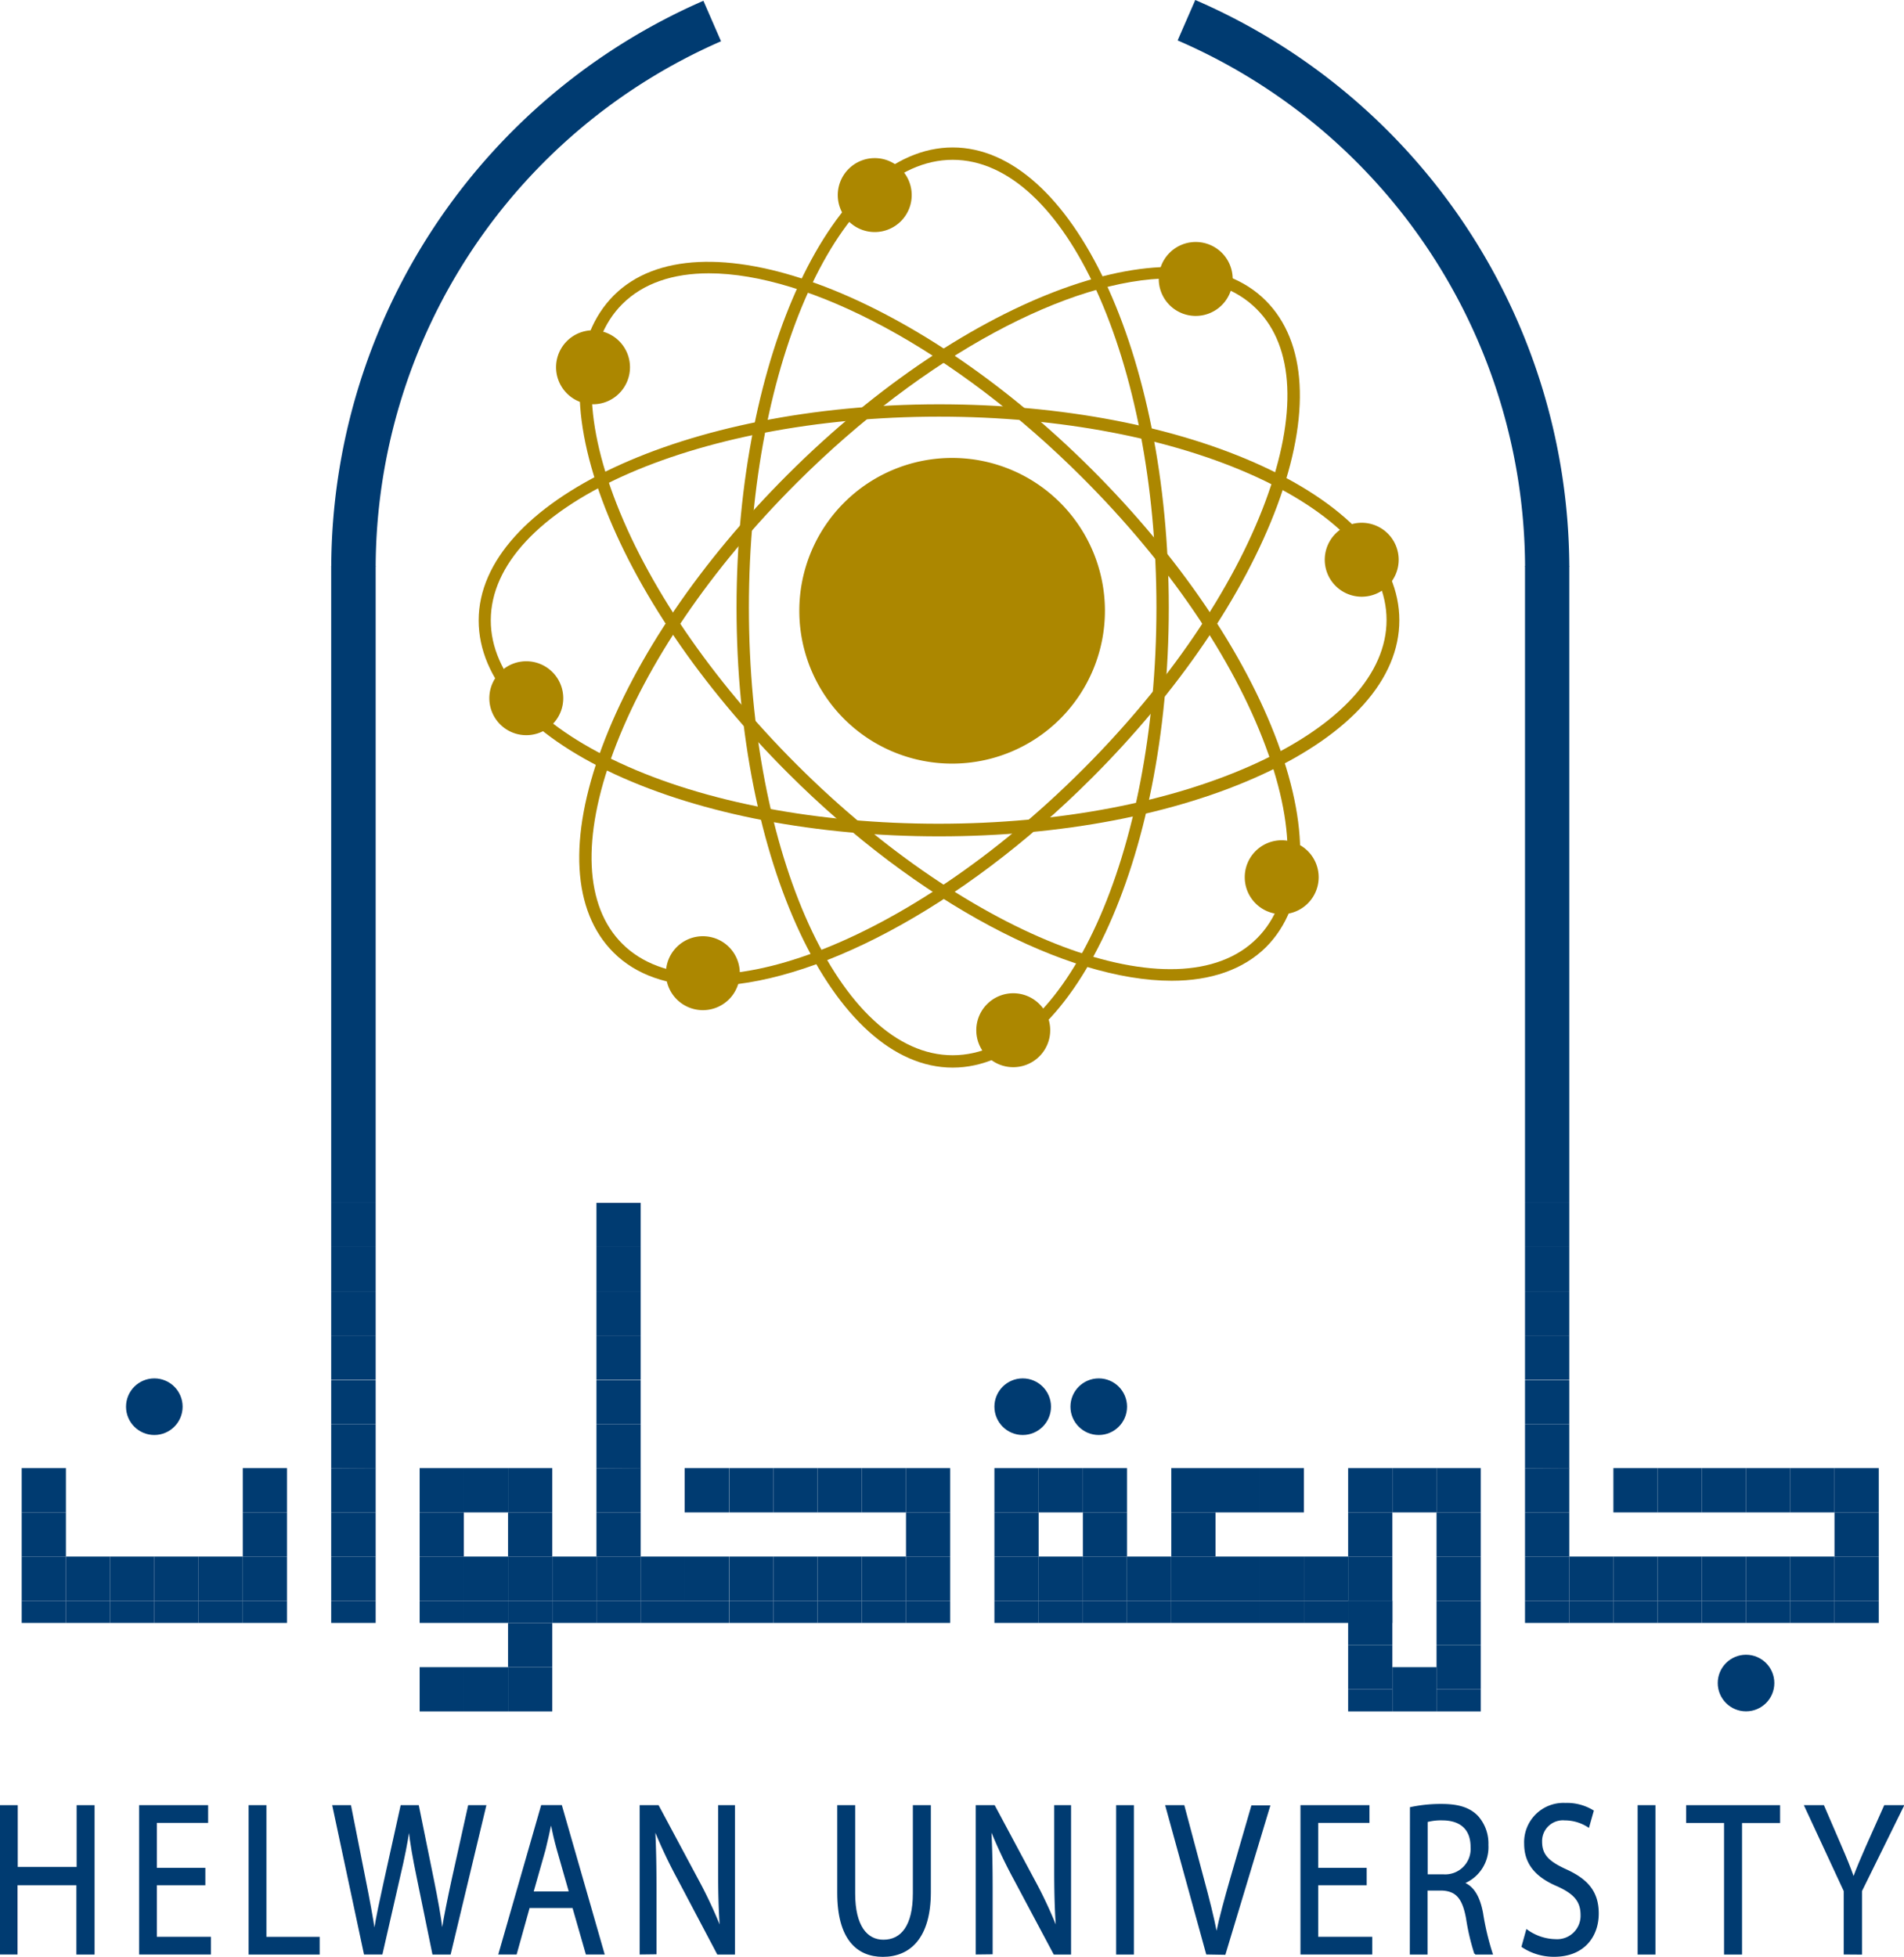 <svg xmlns="http://www.w3.org/2000/svg" viewBox="0 0 314.24 322.89"><defs><style>.cls-1,.cls-4{fill:#003b71;}.cls-2{fill:none;}.cls-3{fill:#ac8700;}.cls-4{stroke:#003b71;stroke-miterlimit:10;stroke-width:0.28px;}</style></defs><g id="Layer_2" data-name="Layer 2"><g id="Layer_1-2" data-name="Layer 1"><path id="path_774_306_5_o" data-name="path 774 306 5 o" class="cls-1" d="M266.28,249.55v-7.3h7.3v7.3Z"/><path id="path_792_306_5_k" data-name="path 792 306 5 k" class="cls-1" d="M273.58,249.55v-7.3h7.3v7.3Z"/><path id="path_810_306_14_x" data-name="path 810 306 14 x" class="cls-1" d="M280.88,249.55v-7.3h7.29v7.3Z"/><path id="path_828_306_64_o" data-name="path 828 306 64 o" class="cls-1" d="M288.17,249.55v-7.3h7.3v7.3Z"/><path id="path_846_306_40_k" data-name="path 846 306 40 k" class="cls-1" d="M295.47,249.55v-7.3h7.3v7.3Z"/><path id="path_864_306_84_r" data-name="path 864 306 84 r" class="cls-1" d="M302.77,249.55v-7.3h7.3v7.3Z"/><path id="path_864_324_22_b" data-name="path 864 324 22 b" class="cls-1" d="M302.77,256.84v-7.29h7.3v7.29Z"/><path id="path_864_342_50_z" data-name="path 864 342 50 z" class="cls-1" d="M302.77,264.14v-7.3h7.3v7.3Z"/><path id="path_846_342_75_h" data-name="path 846 342 75 h" class="cls-1" d="M295.47,264.14v-7.3h7.3v7.3Z"/><path id="path_828_342_86_q" data-name="path 828 342 86 q" class="cls-1" d="M288.17,264.14v-7.3h7.3v7.3Z"/><path id="path_810_342_90_j" data-name="path 810 342 90 j" class="cls-1" d="M280.88,264.14v-7.3h7.29v7.3Z"/><path id="path_792_342_45_a" data-name="path 792 342 45 a" class="cls-1" d="M273.58,264.14v-7.3h7.3v7.3Z"/><path id="path_774_342_48_u" data-name="path 774 342 48 u" class="cls-1" d="M266.28,264.14v-7.3h7.3v7.3Z"/><path id="path_756_342_31_n" data-name="path 756 342 31 n" class="cls-1" d="M259,264.14v-7.3h7.29v7.3Z"/><path id="path_738_342_60_f" data-name="path 738 342 60 f" class="cls-1" d="M251.69,264.14v-7.3H259v7.3Z"/><path id="path_738_324_25_c" data-name="path 738 324 25 c" class="cls-1" d="M251.69,256.84v-7.29H259v7.29Z"/><path id="path_738_306_41_u" data-name="path 738 306 41 u" class="cls-1" d="M251.69,249.55v-7.3H259v7.3Z"/><path id="path_738_288_88_q" data-name="path 738 288 88 q" class="cls-1" d="M251.69,242.25V235H259v7.3Z"/><path id="path_738_270_26_g" data-name="path 738 270 26 g" class="cls-1" d="M251.69,235v-7.29H259V235Z"/><path id="path_738_252_80_n" data-name="path 738 252 80 n" class="cls-1" d="M251.69,227.66v-7.3H259v7.3Z"/><path id="path_738_234_72_q" data-name="path 738 234 72 q" class="cls-1" d="M251.69,220.36v-7.3H259v7.3Z"/><path id="path_738_216_59_a" data-name="path 738 216 59 a" class="cls-1" d="M251.69,213.06v-7.3H259v7.3Z"/><path id="path_738_198_92_r" data-name="path 738 198 92 r" class="cls-1" d="M251.69,205.76v-7.29H259v7.29Z"/><path id="path_702_306_82_i" data-name="path 702 306 82 i" class="cls-1" d="M237.09,249.55v-7.3h7.3v7.3Z"/><path id="path_684_306_89_q" data-name="path 684 306 89 q" class="cls-1" d="M229.8,249.55v-7.3h7.29v7.3Z"/><path id="path_666_306_42_j" data-name="path 666 306 42 j" class="cls-1" d="M222.5,249.55v-7.3h7.3v7.3Z"/><path id="path_702_324_84_h" data-name="path 702 324 84 h" class="cls-1" d="M237.09,256.84v-7.29h7.3v7.29Z"/><path id="path_702_342_53_m" data-name="path 702 342 53 m" class="cls-1" d="M237.09,264.14v-7.3h7.3v7.3Z"/><path id="path_702_360_11_q" data-name="path 702 360 11 q" class="cls-1" d="M237.09,271.44v-7.3h7.3v7.3Z"/><path id="path_666_324_27_g" data-name="path 666 324 27 g" class="cls-1" d="M222.5,256.84v-7.29h7.3v7.29Z"/><path id="path_666_342_14_f" data-name="path 666 342 14 f" class="cls-1" d="M222.5,264.14v-7.3h7.3v7.3Z"/><path id="path_666_360_10_m" data-name="path 666 360 10 m" class="cls-1" d="M222.5,271.44v-7.3h7.3v7.3Z"/><path id="path_666_378_81_l" data-name="path 666 378 81 l" class="cls-1" d="M222.5,278.74v-7.3h7.3v7.3Z"/><path id="path_684_378_14_o" data-name="path 684 378 14 o" class="cls-1" d="M229.8,282.39v-7.3h7.29v7.3Z"/><path id="path_702_378_93_e" data-name="path 702 378 93 e" class="cls-1" d="M237.09,278.74v-7.3h7.3v7.3Z"/><path id="path_666_378_81_l-2" data-name="path 666 378 81 l" class="cls-1" d="M222.5,282.39v-3.65h7.3v3.65Z"/><path id="path_702_378_93_e-2" data-name="path 702 378 93 e" class="cls-1" d="M237.09,282.39v-3.65h7.3v3.65Z"/><path id="path_648_342_36_b" data-name="path 648 342 36 b" class="cls-1" d="M215.2,264.14v-7.3h7.3v7.3Z"/><path id="path_630_342_25_q" data-name="path 630 342 25 q" class="cls-1" d="M207.9,264.14v-7.3h7.3v7.3Z"/><path id="path_630_306_7_r" data-name="path 630 306 7 r" class="cls-1" d="M207.9,249.55v-7.3h7.3v7.3Z"/><path id="path_630_324_49_l" data-name="path 630 324 49 l" class="cls-2" d="M207.9,256.84v-7.29h7.3v7.29Z"/><path id="path_612_306_27_t" data-name="path 612 306 27 t" class="cls-1" d="M200.61,249.55v-7.3h7.29v7.3Z"/><path id="path_594_306_7_j" data-name="path 594 306 7 j" class="cls-1" d="M193.31,249.55v-7.3h7.3v7.3Z"/><path id="path_594_324_64_e" data-name="path 594 324 64 e" class="cls-1" d="M193.31,256.84v-7.29h7.3v7.29Z"/><path id="path_594_342_36_t" data-name="path 594 342 36 t" class="cls-1" d="M193.31,264.14v-7.3h7.3v7.3Z"/><path id="path_612_342_86_h" data-name="path 612 342 86 h" class="cls-1" d="M200.61,264.14v-7.3h7.29v7.3Z"/><path id="path_576_342_59_x" data-name="path 576 342 59 x" class="cls-1" d="M186,264.14v-7.3h7.3v7.3Z"/><path id="path_558_342_52_a" data-name="path 558 342 52 a" class="cls-1" d="M178.72,264.14v-7.3H186v7.3Z"/><path id="path_558_306_1_c" data-name="path 558 306 1 c" class="cls-1" d="M178.72,249.55v-7.3H186v7.3Z"/><path id="path_558_324_22_n" data-name="path 558 324 22 n" class="cls-1" d="M178.72,256.84v-7.29H186v7.29Z"/><path id="path_540_306_37_j" data-name="path 540 306 37 j" class="cls-1" d="M171.42,249.55v-7.3h7.3v7.3Z"/><path id="path_522_306_56_d" data-name="path 522 306 56 d" class="cls-1" d="M164.12,249.55v-7.3h7.3v7.3Z"/><path id="path_522_324_15_s" data-name="path 522 324 15 s" class="cls-1" d="M164.12,256.84v-7.29h7.3v7.29Z"/><path id="path_522_342_45_m" data-name="path 522 342 45 m" class="cls-1" d="M164.12,264.14v-7.3h7.3v7.3Z"/><path id="path_540_342_93_q" data-name="path 540 342 93 q" class="cls-1" d="M171.42,264.14v-7.3h7.3v7.3Z"/><path id="path_486_306_6_k" data-name="path 486 306 6 k" class="cls-1" d="M149.53,249.55v-7.3h7.29v7.3Z"/><path id="path_486_324_30_n" data-name="path 486 324 30 n" class="cls-1" d="M149.53,256.84v-7.29h7.29v7.29Z"/><path id="path_486_342_92_n" data-name="path 486 342 92 n" class="cls-1" d="M149.53,264.14v-7.3h7.29v7.3Z"/><path id="path_468_306_75_h" data-name="path 468 306 75 h" class="cls-1" d="M142.23,249.55v-7.3h7.3v7.3Z"/><path id="path_450_306_42_c" data-name="path 450 306 42 c" class="cls-1" d="M134.93,249.55v-7.3h7.3v7.3Z"/><path id="path_432_306_98_l" data-name="path 432 306 98 l" class="cls-1" d="M127.63,249.55v-7.3h7.3v7.3Z"/><path id="path_414_306_63_a" data-name="path 414 306 63 a" class="cls-1" d="M120.34,249.55v-7.3h7.29v7.3Z"/><path id="path_396_306_76_o" data-name="path 396 306 76 o" class="cls-1" d="M113,249.55v-7.3h7.3v7.3Z"/><path id="path_468_342_44_x" data-name="path 468 342 44 x" class="cls-1" d="M142.23,264.14v-7.3h7.3v7.3Z"/><path id="path_450_342_98_o" data-name="path 450 342 98 o" class="cls-1" d="M134.93,264.14v-7.3h7.3v7.3Z"/><path id="path_432_342_19_b" data-name="path 432 342 19 b" class="cls-1" d="M127.63,264.14v-7.3h7.3v7.3Z"/><path id="path_414_342_32_w" data-name="path 414 342 32 w" class="cls-1" d="M120.34,264.14v-7.3h7.29v7.3Z"/><path id="path_396_342_74_c" data-name="path 396 342 74 c" class="cls-1" d="M113,264.14v-7.3h7.3v7.3Z"/><path id="path_378_342_24_w" data-name="path 378 342 24 w" class="cls-1" d="M105.74,264.14v-7.3H113v7.3Z"/><path id="path_360_342_69_g" data-name="path 360 342 69 g" class="cls-1" d="M98.44,264.14v-7.3h7.3v7.3Z"/><path id="path_360_324_88_g" data-name="path 360 324 88 g" class="cls-1" d="M98.44,256.84v-7.29h7.3v7.29Z"/><path id="path_360_306_71_t" data-name="path 360 306 71 t" class="cls-1" d="M98.44,249.55v-7.3h7.3v7.3Z"/><path id="path_360_288_2_m" data-name="path 360 288 2 m" class="cls-1" d="M98.44,242.25V235h7.3v7.3Z"/><path id="path_360_270_54_y" data-name="path 360 270 54 y" class="cls-1" d="M98.44,235v-7.29h7.3V235Z"/><path id="path_360_252_64_x" data-name="path 360 252 64 x" class="cls-1" d="M98.44,227.66v-7.3h7.3v7.3Z"/><path id="path_360_234_72_k" data-name="path 360 234 72 k" class="cls-1" d="M98.44,220.36v-7.3h7.3v7.3Z"/><path id="path_360_216_38_a" data-name="path 360 216 38 a" class="cls-1" d="M98.44,213.06v-7.3h7.3v7.3Z"/><path id="path_360_198_33_h" data-name="path 360 198 33 h" class="cls-1" d="M98.44,205.76v-7.29h7.3v7.29Z"/><path id="path_342_342_39_a" data-name="path 342 342 39 a" class="cls-1" d="M91.15,264.14v-7.3h7.29v7.3Z"/><path id="path_324_342_19_h" data-name="path 324 342 19 h" class="cls-1" d="M83.85,264.14v-7.3h7.3v7.3Z"/><path id="path_324_324_17_e" data-name="path 324 324 17 e" class="cls-1" d="M83.85,256.84v-7.29h7.3v7.29Z"/><path id="path_324_306_98_b" data-name="path 324 306 98 b" class="cls-1" d="M83.85,249.55v-7.3h7.3v7.3Z"/><path id="path_306_306_78_i" data-name="path 306 306 78 i" class="cls-1" d="M76.55,249.55v-7.3h7.3v7.3Z"/><path id="path_288_306_6_c" data-name="path 288 306 6 c" class="cls-1" d="M69.26,249.55v-7.3h7.29v7.3Z"/><path id="path_288_324_59_u" data-name="path 288 324 59 u" class="cls-1" d="M69.26,256.84v-7.29h7.29v7.29Z"/><path id="path_288_342_69_w" data-name="path 288 342 69 w" class="cls-1" d="M69.26,264.14v-7.3h7.29v7.3Z"/><path id="path_306_342_67_v" data-name="path 306 342 67 v" class="cls-1" d="M76.55,264.14v-7.3h7.3v7.3Z"/><path id="path_324_360_57_u" data-name="path 324 360 57 u" class="cls-1" d="M83.85,275.09v-7.3h7.3v7.3Z"/><path id="path_324_378_97_p" data-name="path 324 378 97 p" class="cls-1" d="M83.85,282.39v-7.3h7.3v7.3Z"/><path id="path_306_378_39_t" data-name="path 306 378 39 t" class="cls-1" d="M76.55,282.39v-7.3h7.3v7.3Z"/><path id="path_288_378_88_l" data-name="path 288 378 88 l" class="cls-1" d="M69.26,282.39v-7.3h7.29v7.3Z"/><path id="path_252_342_36_i" data-name="path 252 342 36 i" class="cls-1" d="M54.66,264.14v-7.3H62v7.3Z"/><path id="path_252_324_68_l" data-name="path 252 324 68 l" class="cls-1" d="M54.66,256.84v-7.29H62v7.29Z"/><path id="path_252_306_51_j" data-name="path 252 306 51 j" class="cls-1" d="M54.66,249.55v-7.3H62v7.3Z"/><path id="path_252_288_97_c" data-name="path 252 288 97 c" class="cls-1" d="M54.66,242.25V235H62v7.3Z"/><path id="path_252_270_48_a" data-name="path 252 270 48 a" class="cls-1" d="M54.66,235v-7.29H62V235Z"/><path id="path_252_252_95_e" data-name="path 252 252 95 e" class="cls-1" d="M54.66,227.66v-7.3H62v7.3Z"/><path id="path_252_234_10_z" data-name="path 252 234 10 z" class="cls-1" d="M54.66,220.36v-7.3H62v7.3Z"/><path id="path_252_216_86_c" data-name="path 252 216 86 c" class="cls-1" d="M54.66,213.06v-7.3H62v7.3Z"/><path id="path_252_198_40_p" data-name="path 252 198 40 p" class="cls-1" d="M54.66,205.76v-7.29H62v7.29Z"/><path id="path_738_198_92_r-2" data-name="path 738 198 92 r" class="cls-1" d="M251.69,198.47V93.39H259V198.47Z"/><path id="path_252_198_40_p-2" data-name="path 252 198 40 p" class="cls-1" d="M54.66,198.47V93.39H62V198.47Z"/><path id="path_216_306_20_z" data-name="path 216 306 20 z" class="cls-1" d="M40.07,249.55v-7.3h7.29v7.3Z"/><path id="path_216_324_0_d" data-name="path 216 324 0 d" class="cls-1" d="M40.07,256.84v-7.29h7.29v7.29Z"/><path id="path_216_342_15_t" data-name="path 216 342 15 t" class="cls-1" d="M40.07,264.14v-7.3h7.29v7.3Z"/><path id="path_198_342_55_o" data-name="path 198 342 55 o" class="cls-1" d="M32.77,264.14v-7.3h7.3v7.3Z"/><path id="path_180_342_57_k" data-name="path 180 342 57 k" class="cls-1" d="M25.47,264.14v-7.3h7.3v7.3Z"/><path id="path_162_342_93_o" data-name="path 162 342 93 o" class="cls-1" d="M18.17,264.14v-7.3h7.3v7.3Z"/><path id="path_144_342_39_y" data-name="path 144 342 39 y" class="cls-1" d="M10.88,264.14v-7.3h7.29v7.3Z"/><path id="path_126_342_74_b" data-name="path 126 342 74 b" class="cls-1" d="M3.58,264.14v-7.3h7.3v7.3Z"/><path id="path_864_342_50_z-2" data-name="path 864 342 50 z" class="cls-1" d="M302.77,267.79v-3.65h7.3v3.65Z"/><path id="path_846_342_75_h-2" data-name="path 846 342 75 h" class="cls-1" d="M295.47,267.79v-3.65h7.3v3.65Z"/><path id="path_828_342_86_q-2" data-name="path 828 342 86 q" class="cls-1" d="M288.17,267.79v-3.65h7.3v3.65Z"/><path id="path_810_342_90_j-2" data-name="path 810 342 90 j" class="cls-1" d="M280.88,267.79v-3.65h7.29v3.65Z"/><path id="path_792_342_45_a-2" data-name="path 792 342 45 a" class="cls-1" d="M273.58,267.79v-3.65h7.3v3.65Z"/><path id="path_774_342_48_u-2" data-name="path 774 342 48 u" class="cls-1" d="M266.28,267.79v-3.65h7.3v3.65Z"/><path id="path_756_342_31_n-2" data-name="path 756 342 31 n" class="cls-1" d="M259,267.79v-3.65h7.29v3.65Z"/><path id="path_738_342_60_f-2" data-name="path 738 342 60 f" class="cls-1" d="M251.69,267.79v-3.65H259v3.65Z"/><path id="path_666_342_14_f-2" data-name="path 666 342 14 f" class="cls-1" d="M222.5,267.79v-3.65h7.3v3.65Z"/><path id="path_648_342_36_b-2" data-name="path 648 342 36 b" class="cls-1" d="M215.2,267.79v-3.65h7.3v3.65Z"/><path id="path_630_342_25_q-2" data-name="path 630 342 25 q" class="cls-1" d="M207.9,267.79v-3.65h7.3v3.65Z"/><path id="path_594_342_36_t-2" data-name="path 594 342 36 t" class="cls-1" d="M193.31,267.79v-3.65h7.3v3.65Z"/><path id="path_612_342_86_h-2" data-name="path 612 342 86 h" class="cls-1" d="M200.61,267.79v-3.65h7.29v3.65Z"/><path id="path_576_342_59_x-2" data-name="path 576 342 59 x" class="cls-1" d="M186,267.79v-3.65h7.3v3.65Z"/><path id="path_558_342_52_a-2" data-name="path 558 342 52 a" class="cls-1" d="M178.72,267.79v-3.65H186v3.65Z"/><path id="path_522_342_45_m-2" data-name="path 522 342 45 m" class="cls-1" d="M164.12,267.79v-3.65h7.3v3.65Z"/><path id="path_540_342_93_q-2" data-name="path 540 342 93 q" class="cls-1" d="M171.42,267.79v-3.65h7.3v3.65Z"/><path id="path_486_342_92_n-2" data-name="path 486 342 92 n" class="cls-1" d="M149.53,267.79v-3.65h7.29v3.65Z"/><path id="path_468_342_44_x-2" data-name="path 468 342 44 x" class="cls-1" d="M142.23,267.79v-3.65h7.3v3.65Z"/><path id="path_450_342_98_o-2" data-name="path 450 342 98 o" class="cls-1" d="M134.93,267.79v-3.65h7.3v3.65Z"/><path id="path_432_342_19_b-2" data-name="path 432 342 19 b" class="cls-1" d="M127.63,267.79v-3.65h7.3v3.65Z"/><path id="path_414_342_32_w-2" data-name="path 414 342 32 w" class="cls-1" d="M120.34,267.79v-3.65h7.29v3.65Z"/><path id="path_396_342_74_c-2" data-name="path 396 342 74 c" class="cls-1" d="M113,267.79v-3.65h7.3v3.65Z"/><path id="path_378_342_24_w-2" data-name="path 378 342 24 w" class="cls-1" d="M105.74,267.79v-3.65H113v3.65Z"/><path id="path_360_342_69_g-2" data-name="path 360 342 69 g" class="cls-1" d="M98.44,267.79v-3.65h7.3v3.65Z"/><path id="path_342_342_39_a-2" data-name="path 342 342 39 a" class="cls-1" d="M91.15,267.79v-3.65h7.29v3.65Z"/><path id="path_324_342_19_h-2" data-name="path 324 342 19 h" class="cls-1" d="M83.85,267.79v-3.65h7.3v3.65Z"/><path id="path_288_342_69_w-2" data-name="path 288 342 69 w" class="cls-1" d="M69.26,267.79v-3.65h7.29v3.65Z"/><path id="path_306_342_67_v-2" data-name="path 306 342 67 v" class="cls-1" d="M76.55,267.79v-3.65h7.3v3.65Z"/><path id="path_216_342_15_t-2" data-name="path 216 342 15 t" class="cls-1" d="M40.07,267.79v-3.65h7.29v3.65Z"/><path id="path_216_342_15_t-3" data-name="path 216 342 15 t" class="cls-1" d="M54.66,267.79v-3.65H62v3.65Z"/><path id="path_198_342_55_o-2" data-name="path 198 342 55 o" class="cls-1" d="M32.77,267.79v-3.65h7.3v3.65Z"/><path id="path_180_342_57_k-2" data-name="path 180 342 57 k" class="cls-1" d="M25.47,267.79v-3.65h7.3v3.65Z"/><path id="path_162_342_93_o-2" data-name="path 162 342 93 o" class="cls-1" d="M18.17,267.79v-3.65h7.3v3.65Z"/><path id="path_144_342_39_y-2" data-name="path 144 342 39 y" class="cls-1" d="M10.88,267.79v-3.65h7.29v3.65Z"/><path id="path_126_342_74_b-2" data-name="path 126 342 74 b" class="cls-1" d="M3.58,267.79v-3.65h7.3v3.65Z"/><path id="path_126_324_32_o" data-name="path 126 324 32 o" class="cls-1" d="M3.58,256.84v-7.29h7.3v7.29Z"/><path id="path_126_306_44_r" data-name="path 126 306 44 r" class="cls-1" d="M3.58,249.55v-7.3h7.3v7.3Z"/><path class="cls-1" d="M116.09.13A102.29,102.29,0,0,0,54.67,93.46H62A95,95,0,0,1,119,6.81Z"/><path class="cls-1" d="M197.27,0l-2.91,6.67A95,95,0,0,1,251.7,93.46H259A102.31,102.31,0,0,0,197.27,0Z"/><circle class="cls-1" cx="181.34" cy="232.11" r="4.67"/><circle class="cls-1" cx="168.79" cy="232.11" r="4.67"/><circle class="cls-1" cx="288.17" cy="277.71" r="4.67"/><circle class="cls-1" cx="25.47" cy="232.11" r="4.67"/><path class="cls-3" d="M131.92,100.74A25.22,25.22,0,1,1,157.14,126a25.21,25.21,0,0,1-25.22-25.21"/><path class="cls-3" d="M157.23,176.16c-19.67,0-35.67-34.06-35.67-75.91s16-75.92,35.67-75.92,35.67,34.06,35.67,75.92S176.9,176.16,157.23,176.16Zm0-149.79c-18.54,0-33.63,33.14-33.63,73.88s15.09,73.87,33.63,73.87,33.63-33.14,33.63-73.87S175.78,26.37,157.23,26.37Z"/><path class="cls-3" d="M161.13,170a6.1,6.1,0,1,1,6.09,6.09,6.09,6.09,0,0,1-6.09-6.09"/><path class="cls-3" d="M138.27,32.2a6.1,6.1,0,1,1,6.1,6.09,6.1,6.1,0,0,1-6.1-6.09"/><path class="cls-3" d="M193.38,161.83c-17.14,0-41.75-12.7-63.33-34.26-14.29-14.27-25.17-30.26-30.65-45-5.58-15-4.9-27,1.9-33.82,13.82-13.82,49.22-.94,78.9,28.71,14.29,14.27,25.17,30.25,30.65,45,5.57,15,4.9,27-1.91,33.83C205.18,160,199.8,161.83,193.38,161.83ZM117,45.1c-5.92,0-10.84,1.63-14.3,5.08-6.2,6.2-6.71,17.45-1.43,31.67,5.38,14.48,16.1,30.2,30.18,44.27,28.88,28.86,63,41.74,76,28.71,6.21-6.2,6.72-17.45,1.43-31.67-5.37-14.48-16.09-30.2-30.17-44.27C157.53,57.68,133.47,45.1,117,45.1Z"/><path class="cls-3" d="M207.22,149.06a6.1,6.1,0,1,1,8.63,0,6.1,6.1,0,0,1-8.63,0"/><path class="cls-3" d="M154.94,138c-20.16,0-39.12-3.63-53.41-10.22C87,121.06,79,112,79,102.37c0-19.66,34.08-35.65,76-35.66h0c20.15,0,39.12,3.63,53.4,10.23,14.54,6.72,22.55,15.74,22.55,25.41s-8,18.69-22.55,25.41C194.1,134.37,175.13,138,155,138h0Zm0-69.25h0C114.19,68.76,81,83.84,81,102.37c0,8.82,7.59,17.19,21.36,23.55,14,6.48,32.68,10,52.55,10h0c19.87,0,38.54-3.57,52.57-10.05,13.77-6.37,21.36-14.73,21.36-23.56s-7.59-17.19-21.37-23.56C193.5,72.32,174.84,68.75,155,68.75Z"/><path class="cls-3" d="M224.74,98.46a6.1,6.1,0,1,1,6.1-6.09,6.1,6.1,0,0,1-6.1,6.09"/><path class="cls-3" d="M86.86,121.31a6.1,6.1,0,1,1,6.1-6.09,6.1,6.1,0,0,1-6.1,6.09"/><path class="cls-3" d="M116.8,162.7c-6.42,0-11.79-1.78-15.55-5.54-6.81-6.8-7.49-18.82-1.91-33.84,5.47-14.75,16.36-30.74,30.64-45,29.68-29.66,65.07-42.56,78.91-28.73,6.8,6.8,7.48,18.81,1.91,33.83-5.48,14.75-16.37,30.74-30.65,45C158.56,150,133.94,162.7,116.8,162.7ZM193.15,45.94c-16.43,0-40.49,12.59-61.73,33.81-14.08,14.07-24.79,29.8-30.17,44.29-5.28,14.22-4.77,25.47,1.44,31.67,13,13,47.14.13,76-28.73h0c14.08-14.07,24.8-29.8,30.17-44.28,5.28-14.23,4.77-25.48-1.44-31.68C204,47.57,199.06,45.94,193.15,45.94Z"/><path class="cls-3" d="M120.32,164.89a6.1,6.1,0,1,1,0-8.62,6.11,6.11,0,0,1,0,8.62"/><path class="cls-3" d="M93.56,64.91a6.1,6.1,0,1,1,8.63,0,6.08,6.08,0,0,1-8.63,0"/><path class="cls-3" d="M201.66,50.34a6.1,6.1,0,1,1,0-8.62,6.1,6.1,0,0,1,0,8.62"/><path class="cls-4" d="M2.79,298v10.19h10V298h2.68v24.37H12.75V310.93h-10v11.43H.14V298Z"/><path class="cls-4" d="M33.75,310.93h-8v8.79h8.92v2.64H23.1V298H34.21v2.64H25.75v7.7h8Z"/><path class="cls-4" d="M41.17,298h2.66v21.73h8.79v2.64H41.17Z"/><path class="cls-4" d="M60.19,322.36,55,298h2.81l2.44,12.33c.61,3,1.16,6.07,1.53,8.42h.06c.33-2.42,1-5.31,1.68-8.46L66.24,298H69l2.51,12.36c.58,2.89,1.13,5.79,1.43,8.35H73c.43-2.67,1-5.38,1.65-8.42L77.38,298H80.1l-5.84,24.37H71.49l-2.6-12.7c-.64-3.1-1.07-5.49-1.34-8h-.06c-.37,2.42-.83,4.81-1.59,8L63,322.36Z"/><path class="cls-4" d="M87.3,314.69l-2.14,7.67H82.42l7-24.37h3.2l7,24.37H96.8l-2.2-7.67Zm6.75-2.46-2-7c-.45-1.59-.76-3-1.06-4.45H90.9c-.3,1.45-.64,2.93-1,4.41l-2,7.05Z"/><path class="cls-4" d="M105.71,322.36V298h2.9l6.6,12.33a75.21,75.21,0,0,1,3.69,7.91l.06,0c-.24-3.26-.3-6.22-.3-10V298h2.5v24.37h-2.69L111.94,310a81.52,81.52,0,0,1-3.85-8.14l-.09,0c.15,3.07.21,6,.21,10.05v10.42Z"/><path class="cls-4" d="M141,298v14.42c0,5.46,2.05,7.78,4.8,7.78,3,0,5-2.39,5-7.78V298h2.69V312.2c0,7.48-3.33,10.55-7.78,10.55-4.22,0-7.39-2.85-7.39-10.41V298Z"/><path class="cls-4" d="M161.18,322.36V298h2.9l6.6,12.33a71.37,71.37,0,0,1,3.69,7.91l.06,0c-.24-3.26-.3-6.22-.3-10V298h2.5v24.37H174L167.41,310a81.39,81.39,0,0,1-3.84-8.14l-.1,0c.16,3.07.22,6,.22,10.05v10.42Z"/><path class="cls-4" d="M187,298v24.37h-2.65V298Z"/><path class="cls-4" d="M199.19,322.36,192.48,298h2.87l3.2,12c.89,3.29,1.65,6.26,2.2,9.11h.06c.58-2.82,1.44-5.89,2.35-9.07l3.48-12h2.84l-7.35,24.37Z"/><path class="cls-4" d="M225.42,310.93h-8v8.79h8.92v2.64H214.77V298h11.11v2.64h-8.46v7.7h8Z"/><path class="cls-4" d="M232.84,298.31a23.74,23.74,0,0,1,5.1-.51c2.84,0,4.67.62,5.95,2a6.67,6.67,0,0,1,1.62,4.63,6.35,6.35,0,0,1-3.88,6.22v.11c1.59.65,2.53,2.39,3,4.92a43.72,43.72,0,0,0,1.59,6.69h-2.75a37.2,37.2,0,0,1-1.37-5.83c-.61-3.36-1.71-4.62-4.12-4.73h-2.51v10.56h-2.65Zm2.65,11.1h2.72a4.34,4.34,0,0,0,4.64-4.63c0-3.14-1.92-4.52-4.73-4.55a9.15,9.15,0,0,0-2.63.29Z"/><path class="cls-4" d="M252,318.52a8.34,8.34,0,0,0,4.76,1.59A4,4,0,0,0,261,316c0-2.28-1.1-3.58-3.88-4.85-3.36-1.41-5.43-3.47-5.43-6.91a6.35,6.35,0,0,1,6.65-6.61,8.21,8.21,0,0,1,4.55,1.19l-.73,2.57a7.19,7.19,0,0,0-3.91-1.16,3.57,3.57,0,0,0-3.88,3.65c0,2.28,1.25,3.4,4.09,4.7,3.48,1.59,5.26,3.58,5.26,7.16,0,3.76-2.36,7-7.21,7a9.36,9.36,0,0,1-5.25-1.56Z"/><path class="cls-4" d="M273.08,298v24.37h-2.66V298Z"/><path class="cls-4" d="M284.68,300.66h-6.26V298h15.23v2.67h-6.28v21.7h-2.69Z"/><path class="cls-4" d="M304.43,322.36V312l-6.5-14h3l2.9,6.72c.8,1.85,1.41,3.33,2,5H306c.58-1.59,1.28-3.18,2.07-5l3-6.72h3l-6.9,14v10.38Z"/></g></g></svg>